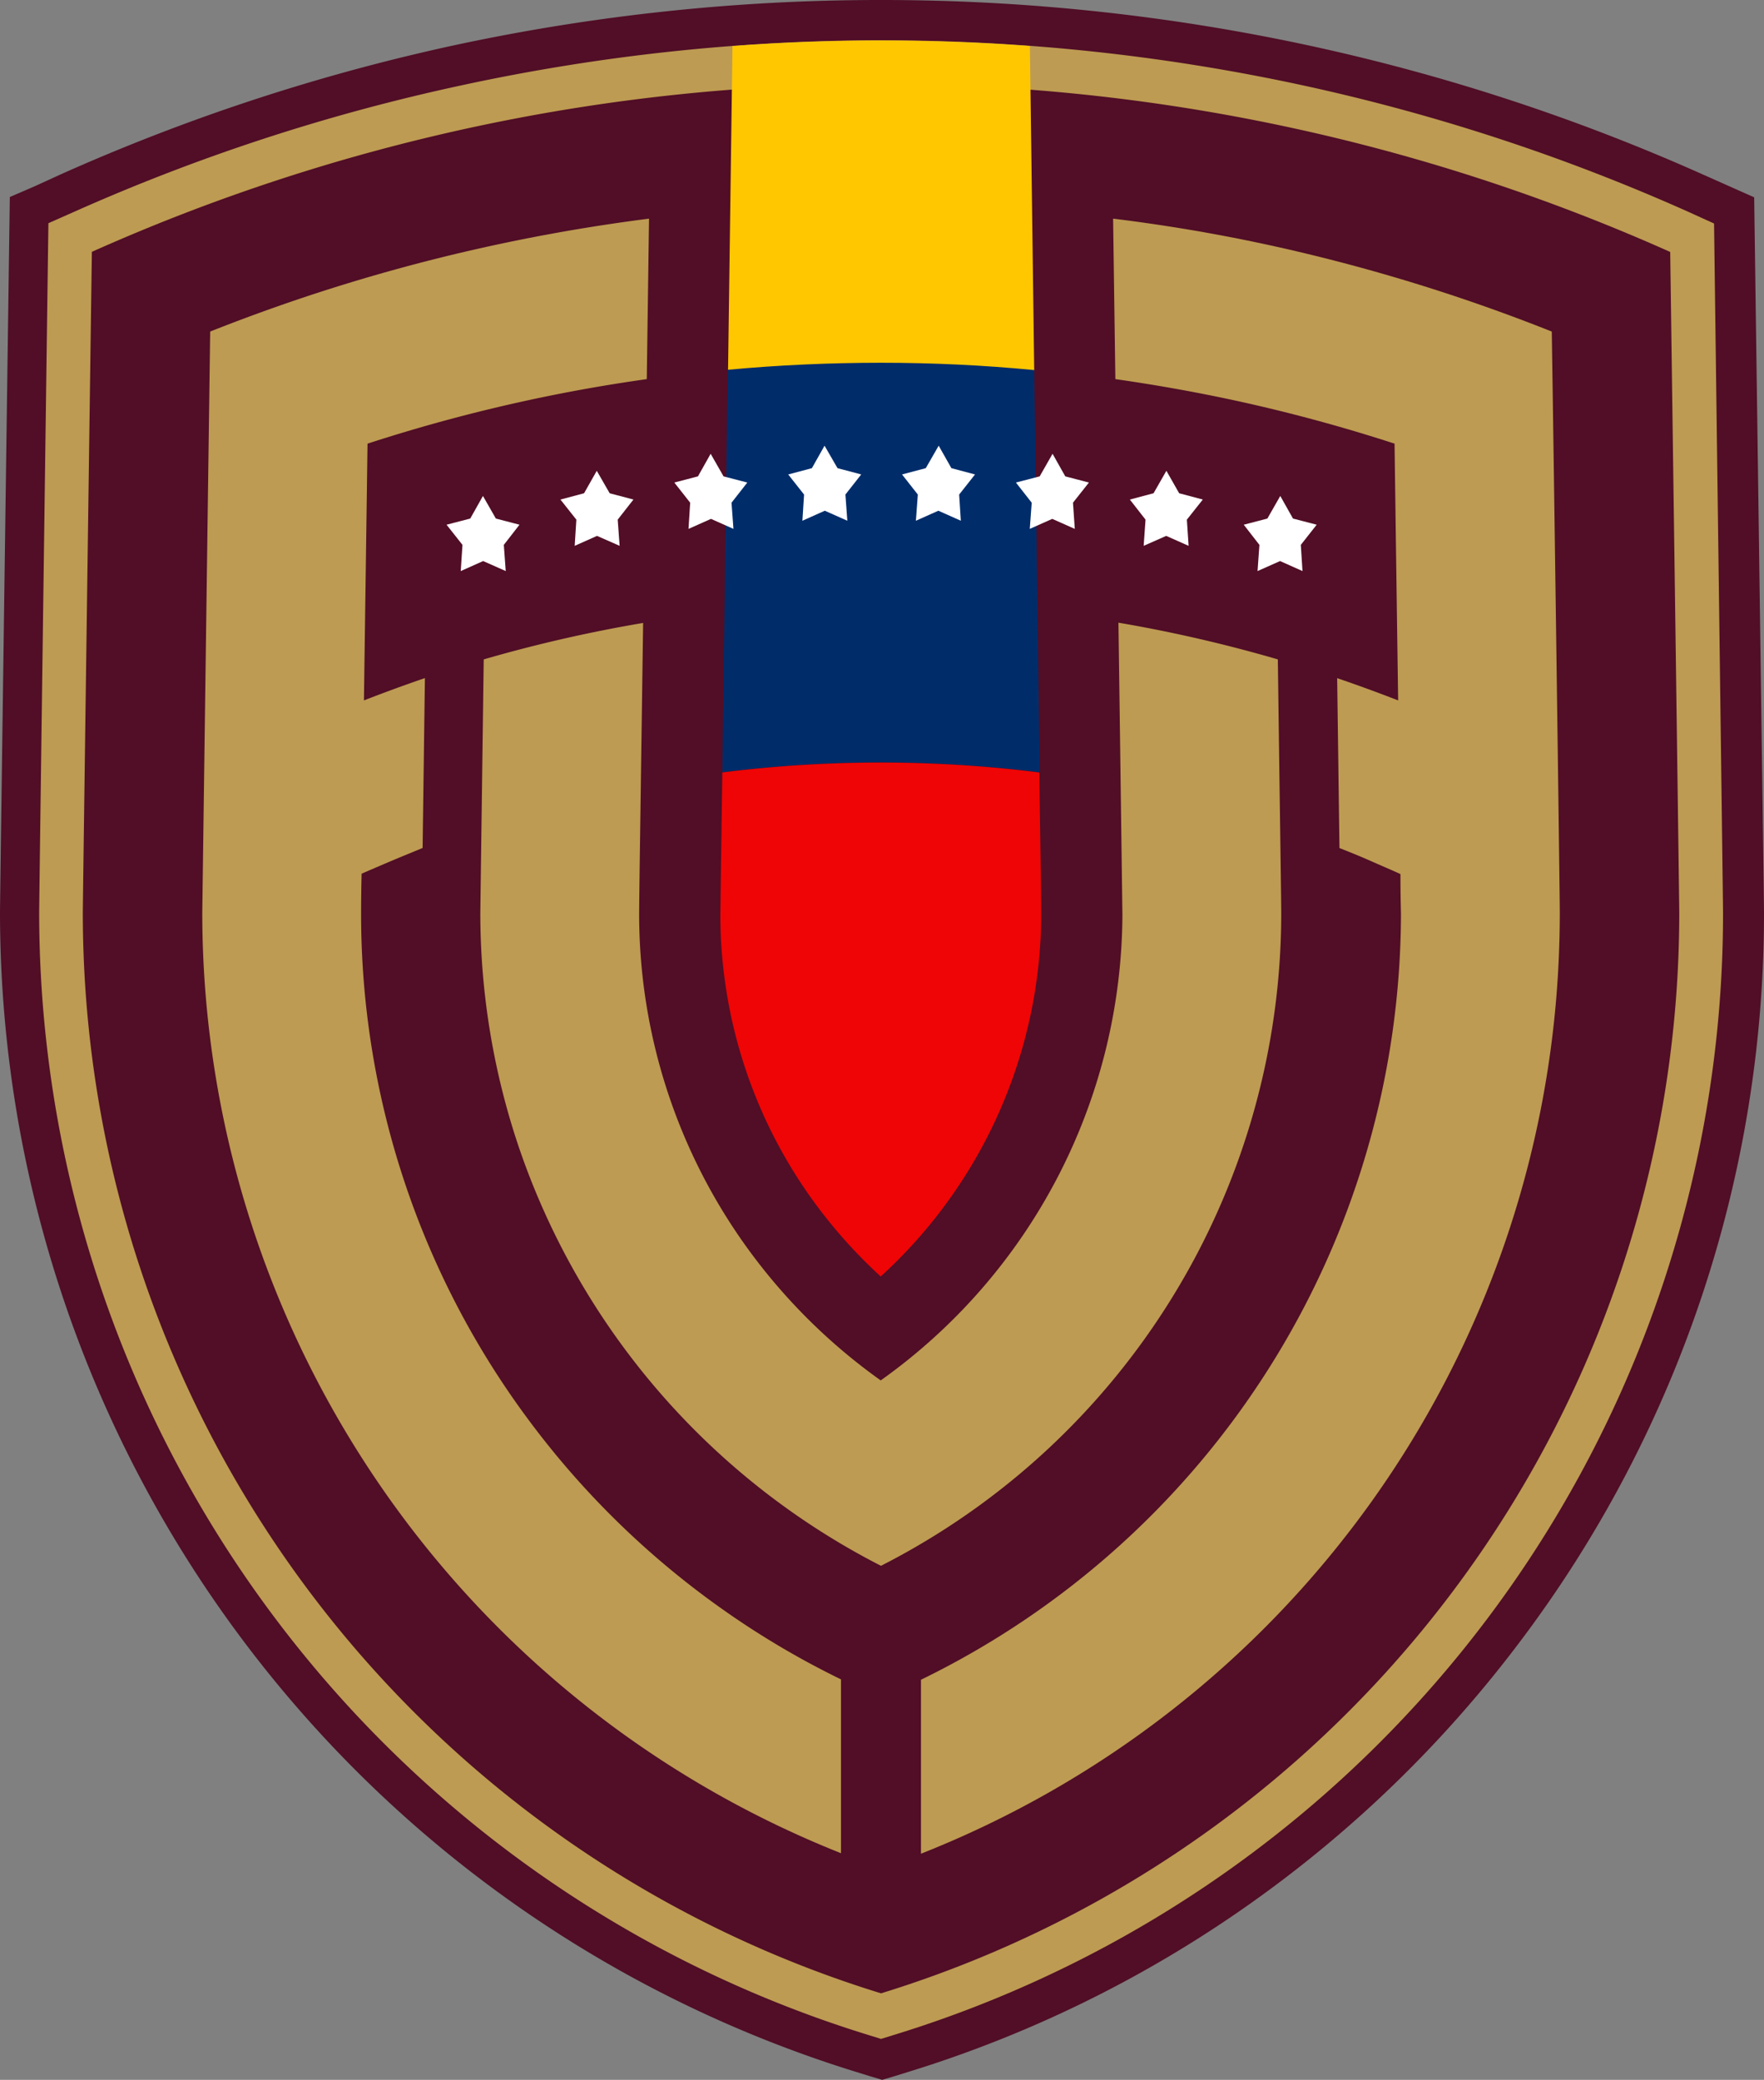 <svg xmlns="http://www.w3.org/2000/svg" viewBox="0 0 274.78 324">
  <rect x="0" y="0" width="274.78" height="324" fill="#808080" stroke="none"/>
  <defs>
    <style>
      .cls-1 {
        fill: #510e26;
      }

      .cls-2 {
        fill: #bd9b52;
      }

      .cls-3 {
        fill: #002c6a;
      }

      .cls-4 {
        fill: #ef0505;
      }

      .cls-5 {
        fill: #fff;
      }

      .cls-6 {
        fill: #ffc700;
      }
    </style>
  </defs>
  <title>FVF-02</title>
  <g id="Capa_2" data-name="Capa 2">
    <g>
      <path class="cls-1" d="M137.39,0A315.51,315.51,0,0,0,71,7,312.16,312.16,0,0,0,9.4,27.19L5.44,29,1.53,30.69S0,140.37,0,142.07A189.16,189.16,0,0,0,133.42,322.78l2,.62,2,.6,2-.6,2-.62a187.81,187.81,0,0,0,53.42-26.3A189.5,189.5,0,0,0,237,255.43a188.25,188.25,0,0,0,37.78-113.36c0-1.51-1.53-111.33-1.53-111.33L269.34,29l-3.95-1.76A311.63,311.63,0,0,0,203.81,7.07,315.54,315.54,0,0,0,137.39,0Z"/>
      <path class="cls-2" d="M137.23,13.1A300.4,300.4,0,0,1,260.17,39.25s1.41,101.27,1.41,102.88A176.16,176.16,0,0,1,137.24,310.52,176.16,176.16,0,0,1,12.9,142.13c0-1.62,1.41-102.9,1.41-102.9A300.42,300.42,0,0,1,137.23,13.09m0-6.82a310.29,310.29,0,0,0-65.23,7A306,306,0,0,0,11.54,33l-4,1.77S6.1,140.5,6.1,142.13A183.07,183.07,0,0,0,135.24,317l2,.62,2-.62A182.75,182.75,0,0,0,268.4,142.13c0-1.41-1.4-107.31-1.4-107.31L263,33a305.93,305.93,0,0,0-60.5-19.8,309.85,309.85,0,0,0-65.25-6.92Z"/>
      <path class="cls-2" d="M80.87,178.85a114.77,114.77,0,0,0,56.36,65.07,114.14,114.14,0,0,0,62.35-101.55c0-2-.22-16.23-.53-39.65A222,222,0,0,0,174.22,97c.37,26.5.58,42.78.62,45.46a89.48,89.48,0,0,1-37.65,72.58,90.36,90.36,0,0,1-19.82-19.32A88.78,88.78,0,0,1,99.56,142.5c0-2.76.25-19,.62-45.46a222,222,0,0,0-24.83,5.68c-.31,23.35-.51,37.57-.53,39.65A114,114,0,0,0,80.87,178.85Z"/>
      <path class="cls-2" d="M112.46,250.63a133.38,133.38,0,0,1-29.72-28.9,132,132,0,0,1-26.49-79.46c0-.61,0-2.78.08-6.17q2.31-1,4.66-2c1.57-.66,3.23-1.34,4.84-2,.09-6.19.2-15.07.36-26.47q-4.78,1.64-9.5,3.48c.17-12,.37-26,.56-40a256.7,256.7,0,0,1,25.31-6.82q9-1.94,18.19-3.23l.35-25q-12,1.53-23.73,4.05A280.4,280.4,0,0,0,32.74,51.65c-.3,21.86-1.22,89.58-1.23,90.52q0,3.68.17,7.31A157.7,157.7,0,0,0,131,288.69V261.61A131.78,131.78,0,0,1,112.46,250.63Z"/>
      <path class="cls-2" d="M241.72,51.65a281.08,281.08,0,0,0-44.59-13.59q-11.7-2.52-23.74-4l.35,25q9.15,1.3,18.18,3.23a256.7,256.7,0,0,1,25.31,6.82c.19,14,.39,28,.56,40q-4.71-1.83-9.5-3.47c.16,11.36.27,20.27.36,26.47,1.61.63,3.24,1.29,4.84,2s3.12,1.35,4.66,2.05c0,3.41.07,5.58.08,6.17a133,133,0,0,1-74.77,119.34v27.1A157.31,157.31,0,0,0,242.8,149.54c.11-2.42.17-4.87.17-7.31C243,141.23,242,69,241.72,51.65Z"/>
      <path class="cls-3" d="M112.82,98c-.12,8.58-.22,16-.3,22.3a198.45,198.45,0,0,1,49.43,0c-.08-6.25-.18-13.72-.3-22.3L161.1,57.6q-11.78-1.14-23.87-1.14T113.36,57.6L113,82.9Z"/>
      <path class="cls-4" d="M112.52,120.34c-.18,12.5-.28,20.17-.31,22.16a76.06,76.06,0,0,0,15.26,45.64,78.34,78.34,0,0,0,9.72,10.71,76.59,76.59,0,0,0,25-56.34c0-1.92-.11-9.6-.3-22.17a198.37,198.37,0,0,0-49.42,0Z"/>
      <polygon class="cls-5" points="128.44 69.43 126.47 72.93 122.78 73.91 125.25 77.04 124.99 81.12 128.48 79.56 131.99 81.12 131.69 77.04 134.15 73.91 130.46 72.93 128.44 69.43"/>
      <polygon class="cls-5" points="110.7 70.69 108.72 74.21 105.04 75.17 107.51 78.31 107.25 82.39 110.75 80.83 114.25 82.39 113.95 78.31 116.41 75.17 112.71 74.21 110.7 70.69"/>
      <polygon class="cls-5" points="92.96 73.34 90.98 76.84 87.3 77.82 89.78 80.95 89.52 85.03 93 83.48 96.52 85.03 96.22 80.95 98.67 77.82 94.97 76.84 92.96 73.34"/>
      <polygon class="cls-5" points="75.23 77.26 73.25 80.78 69.56 81.74 72.04 84.88 71.77 88.96 75.26 87.4 78.78 88.96 78.48 84.88 80.92 81.74 77.24 80.78 75.23 77.26"/>
      <polygon class="cls-5" points="146.22 69.43 148.2 72.93 151.88 73.91 149.41 77.04 149.67 81.12 146.17 79.56 142.67 81.12 142.97 77.04 140.51 73.91 144.21 72.93 146.22 69.43"/>
      <polygon class="cls-5" points="163.96 70.69 165.94 74.21 169.62 75.17 167.14 78.31 167.42 82.39 163.91 80.83 160.41 82.39 160.71 78.31 158.25 75.17 161.95 74.21 163.96 70.69"/>
      <polygon class="cls-5" points="181.69 73.34 183.68 76.84 187.36 77.82 184.88 80.95 185.15 85.03 181.66 83.48 178.15 85.03 178.44 80.95 176 77.82 179.69 76.84 181.69 73.34"/>
      <polygon class="cls-5" points="199.43 77.26 201.41 80.78 205.1 81.74 202.63 84.88 202.89 88.96 199.4 87.4 195.89 88.96 196.18 84.88 193.74 81.74 197.42 80.78 199.43 77.26"/>
      <path class="cls-6" d="M137.23,56.51q12.08,0,23.87,1.14l-.67-50.48q-11.55-.86-23.18-.86t-23.15.86l-.69,50.43Q125.19,56.51,137.23,56.51Z"/>
    </g>
  </g>
</svg>
